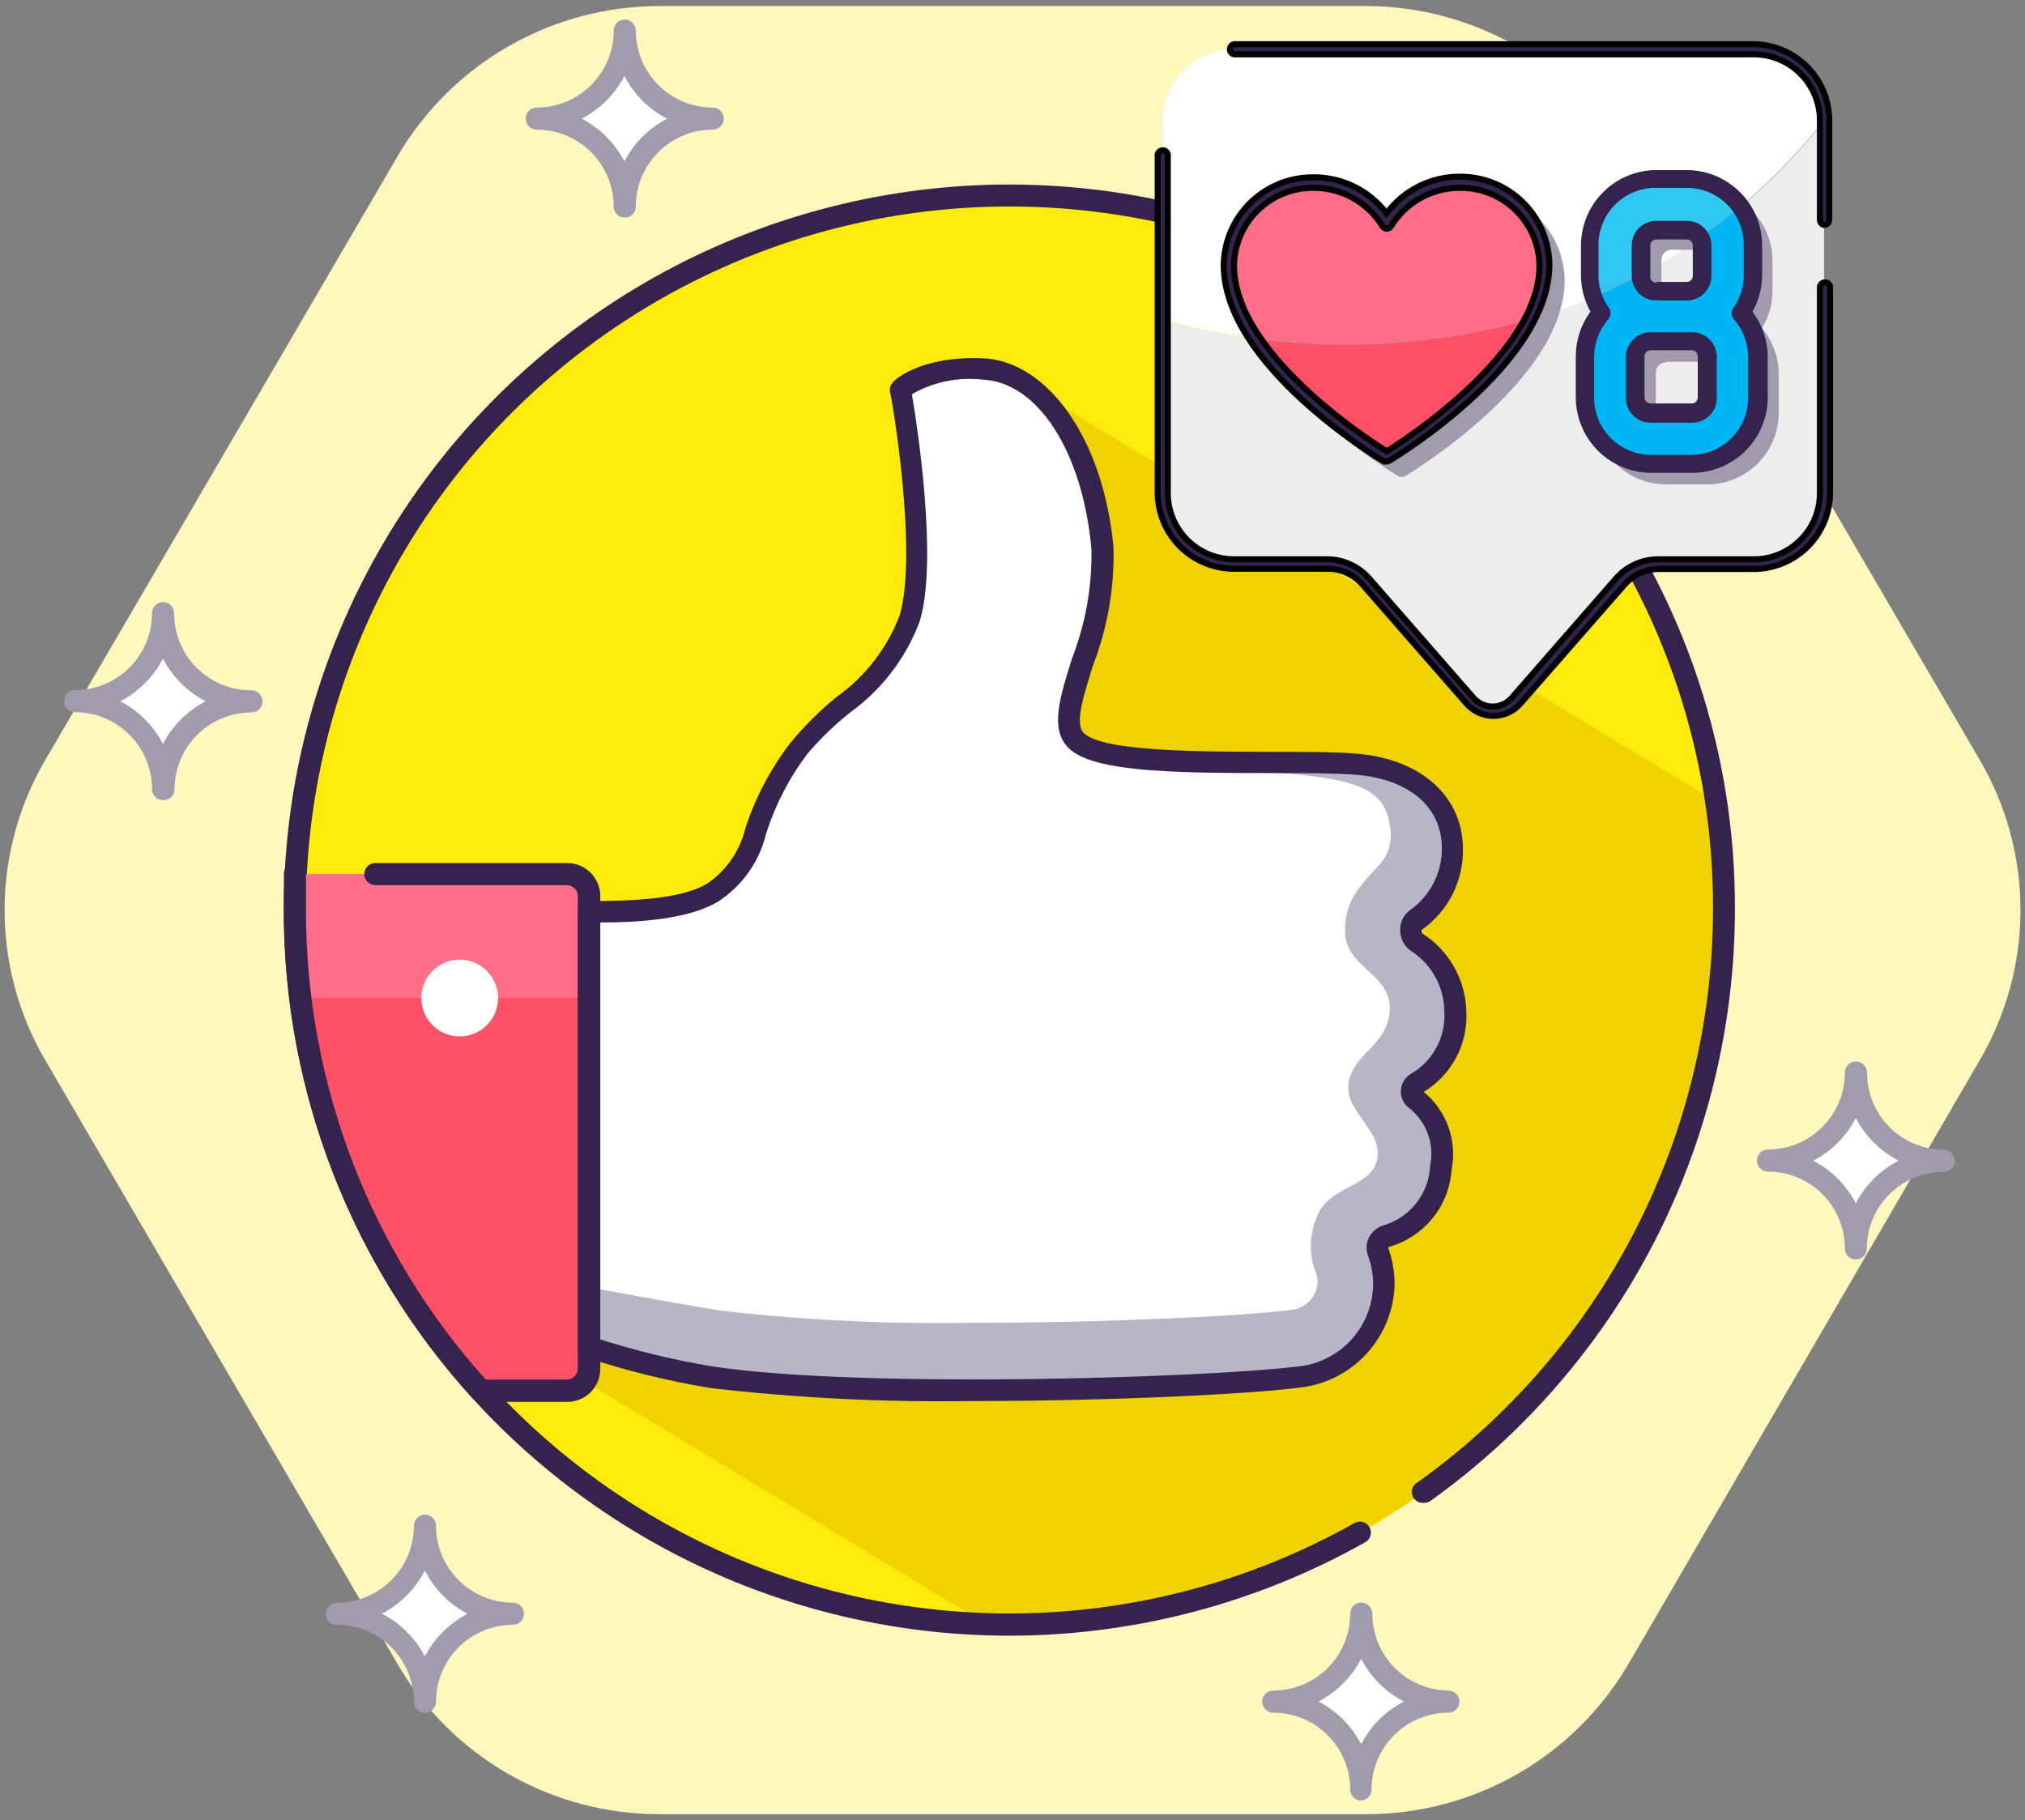<svg xmlns="http://www.w3.org/2000/svg" width="168" height="151" viewBox="0 0 168 151" fill="none">
  <rect x="0" y="0" width="168" height="151" fill="#808080" stroke="none"/>
  <g clip-path="url(#clip0_1605_18361)">
    <path d="M54.765 150.517H113.32C117.717 150.525 122.039 149.382 125.857 147.201C129.674 145.02 132.855 141.878 135.081 138.087L164.256 87.939C166.462 84.164 167.624 79.871 167.624 75.5C167.624 71.129 166.462 66.836 164.256 63.061L135.013 12.947C132.794 9.163 129.626 6.024 125.821 3.841C122.016 1.657 117.707 0.506 113.32 0.5H54.765C50.368 0.492 46.047 1.635 42.229 3.816C38.411 5.997 35.231 9.139 33.004 12.93L3.744 63.078C1.541 66.851 0.381 71.14 0.381 75.508C0.381 79.877 1.541 84.166 3.744 87.939L32.987 138.07C35.21 141.869 38.392 145.018 42.214 147.202C46.035 149.387 50.363 150.53 54.765 150.517Z" fill="#FFF7BB"/>
    <path d="M83.752 134.8C116.498 134.8 143.043 108.254 143.043 75.509C143.043 42.763 116.498 16.217 83.752 16.217C51.007 16.217 24.461 42.763 24.461 75.509C24.461 108.254 51.007 134.8 83.752 134.8Z" fill="#FFEA09"/>
    <path d="M143.026 75.508C143.052 72.507 142.852 69.508 142.427 66.537L85.926 32.414C85.306 31.904 84.614 31.489 83.872 31.181C83.164 30.889 82.411 30.721 81.646 30.685C76.664 30.479 74.797 32.397 74.797 32.397C74.797 32.397 77.229 45.906 75.568 51.333C74.027 56.367 69.37 58.319 66.408 62.102C61.956 67.787 63.155 71.845 59.149 74.088C56.871 75.406 53.053 75.645 48.876 75.628V74.344C48.876 73.858 48.683 73.392 48.339 73.049C47.996 72.705 47.53 72.512 47.044 72.512H24.529C24.529 73.505 24.529 74.498 24.529 75.491C24.529 76.484 24.529 77.478 24.529 78.453C24.529 78.779 24.529 79.104 24.529 79.429C24.529 80.08 24.529 80.731 24.683 81.381C24.683 81.775 24.769 82.152 24.82 82.528C24.872 82.905 24.957 83.675 25.043 84.24C25.128 84.805 25.18 85.045 25.248 85.456C25.317 85.867 25.437 86.535 25.54 87.083C25.642 87.63 25.711 87.904 25.813 88.332C25.916 88.76 26.036 89.36 26.173 89.873C26.31 90.387 26.395 90.712 26.498 91.123C26.601 91.534 26.772 92.116 26.926 92.613C27.08 93.109 27.183 93.435 27.32 93.846C27.457 94.256 27.645 94.821 27.817 95.301L28.262 96.516C28.444 96.984 28.627 97.452 28.81 97.92L29.323 99.119C29.517 99.575 29.723 100.032 29.94 100.489L30.505 101.67C30.727 102.115 30.95 102.56 31.189 103.005L31.806 104.153L32.559 105.454L33.21 106.55C33.467 106.978 33.758 107.406 34.032 107.817L34.734 108.878L35.624 110.128L36.343 111.121C36.668 111.549 37.011 111.977 37.353 112.405L38.055 113.295C38.466 113.809 38.911 114.288 39.339 114.785L39.853 115.384H46.992C47.289 115.386 47.581 115.315 47.844 115.178C48.106 115.04 48.331 114.841 48.499 114.597L81.852 134.748H83.752C99.465 134.744 114.534 128.502 125.648 117.394C136.762 106.287 143.012 91.222 143.026 75.508Z" fill="#EFD200"/>
    <path d="M118.166 124.681C117.952 124.712 117.734 124.666 117.552 124.55C117.369 124.435 117.234 124.258 117.17 124.052C117.106 123.845 117.117 123.623 117.203 123.424C117.288 123.226 117.442 123.064 117.635 122.969C125.188 117.567 131.347 110.446 135.605 102.193C139.862 93.941 142.095 84.794 142.119 75.509C142.175 62.841 138.073 50.504 130.442 40.393C130.297 40.2 130.234 39.957 130.268 39.718C130.302 39.478 130.429 39.263 130.622 39.117C130.815 38.972 131.058 38.909 131.297 38.943C131.536 38.977 131.752 39.104 131.897 39.297C139.764 49.725 143.992 62.446 143.934 75.509C143.919 85.093 141.622 94.537 137.234 103.057C132.846 111.578 126.491 118.932 118.697 124.51C118.542 124.621 118.357 124.681 118.166 124.681Z" fill="#34234D"/>
    <path d="M83.735 135.707C73.74 135.707 63.902 133.218 55.109 128.464C46.317 123.711 38.846 116.843 33.371 108.48C27.897 100.117 24.591 90.523 23.752 80.563C22.912 70.603 24.567 60.59 28.565 51.429C32.563 42.268 38.779 34.247 46.653 28.09C54.526 21.932 63.809 17.832 73.663 16.159C83.517 14.486 93.633 15.293 103.098 18.508C112.562 21.723 121.077 27.243 127.874 34.571C128.038 34.748 128.124 34.983 128.114 35.224C128.105 35.465 128 35.692 127.823 35.855C127.646 36.019 127.411 36.105 127.17 36.096C126.929 36.086 126.702 35.981 126.539 35.804C119.085 27.769 109.52 21.994 98.937 19.142C88.355 16.29 77.183 16.475 66.701 19.676C56.219 22.877 46.85 28.964 39.666 37.242C32.482 45.519 27.775 55.652 26.081 66.481C24.388 77.309 25.778 88.396 30.092 98.471C34.406 108.546 41.47 117.203 50.474 123.451C59.479 129.699 70.061 133.286 81.009 133.8C91.957 134.314 102.829 131.735 112.379 126.359C112.59 126.241 112.84 126.212 113.073 126.277C113.305 126.343 113.503 126.499 113.621 126.71C113.739 126.921 113.768 127.17 113.702 127.403C113.636 127.636 113.481 127.833 113.27 127.951C104.255 133.031 94.083 135.702 83.735 135.707Z" fill="#34234D"/>
    <path d="M120.769 83.778C120.731 82.666 120.423 81.579 119.871 80.613C119.319 79.646 118.54 78.829 117.601 78.231C117.448 78.136 117.32 78.005 117.229 77.849C117.137 77.693 117.085 77.518 117.077 77.337C117.068 77.157 117.104 76.977 117.18 76.814C117.257 76.65 117.372 76.508 117.516 76.399C118.474 75.719 119.25 74.814 119.776 73.762C120.302 72.711 120.56 71.547 120.529 70.372C120.529 66.52 117.55 63.763 112.568 63.37C106.609 62.873 91.662 64.054 89.231 61.332C87.108 58.969 92.073 52.121 91.474 45.461C90.686 36.677 86.492 30.77 81.51 30.565C76.527 30.36 74.661 32.277 74.661 32.277C74.661 32.277 77.092 45.786 75.431 51.213C73.891 56.247 69.234 58.199 66.272 61.983C61.82 67.667 63.018 71.725 59.012 73.968C56.735 75.286 52.917 75.526 48.739 75.509V111.737C52.093 112.843 55.527 113.685 59.012 114.254C71.374 116.103 99.932 115.179 107.688 114.254C109.61 114.057 111.393 113.163 112.699 111.74C114.005 110.317 114.744 108.464 114.776 106.532C114.776 105.621 114.614 104.716 114.297 103.862C114.244 103.724 114.222 103.576 114.231 103.429C114.241 103.282 114.282 103.138 114.351 103.008C114.421 102.878 114.518 102.765 114.636 102.676C114.754 102.587 114.889 102.524 115.033 102.492C116.269 102.123 117.362 101.383 118.165 100.372C118.967 99.362 119.44 98.129 119.519 96.842C119.736 95.775 119.647 94.669 119.262 93.651C118.877 92.634 118.212 91.745 117.344 91.089C117.242 91.022 117.158 90.931 117.1 90.823C117.041 90.715 117.011 90.595 117.011 90.473C117.011 90.35 117.041 90.23 117.1 90.122C117.158 90.015 117.242 89.923 117.344 89.856C118.438 89.278 119.341 88.397 119.948 87.32C120.556 86.242 120.84 85.013 120.769 83.778Z" fill="white"/>
    <path d="M120.443 81.946C119.961 80.412 118.955 79.097 117.601 78.231C117.448 78.136 117.32 78.004 117.229 77.849C117.137 77.693 117.085 77.518 117.077 77.337C117.068 77.157 117.104 76.977 117.18 76.814C117.257 76.65 117.372 76.508 117.516 76.399C118.474 75.719 119.25 74.813 119.776 73.762C120.301 72.711 120.56 71.547 120.529 70.372C120.529 66.52 117.55 63.763 112.568 63.37C109.417 63.113 103.733 63.37 98.716 63.164C100 63.387 104.366 64.003 105.822 64.106C113.492 64.636 114.947 65.818 115.341 68.711C115.434 69.283 115.389 69.868 115.21 70.419C115.032 70.97 114.724 71.47 114.314 71.879C112.602 73.694 111.506 74.995 111.592 77.392C111.711 80.388 115.581 80.816 115.29 83.984C115.033 86.809 112.191 87.408 111.866 89.976C111.609 92.322 114.896 93.897 114.211 96.362C113.646 98.417 110.684 98.365 109.469 100.489C109.053 101.273 108.812 102.138 108.762 103.025C108.711 103.911 108.853 104.798 109.178 105.625C109.269 105.872 109.315 106.133 109.314 106.395C109.278 106.992 109.025 107.555 108.602 107.977C108.179 108.4 107.617 108.653 107.02 108.69C102.928 109.203 91.611 109.751 80.482 109.751C73.585 109.862 66.687 109.525 59.834 108.741C57.882 108.45 53.43 107.645 48.773 106.772V111.635C52.127 112.74 55.562 113.582 59.046 114.151L60.245 114.425H60.639L61.46 114.511H61.94H62.744H63.241H64.131H64.611H65.724H66.032H67.487H67.915H69.011H69.576H70.586H71.185H72.23H72.743H73.959H74.387H76.099H86.988H88.906H89.351H90.686H91.406H92.553H93.289H94.368H95.104H96.165H96.833H97.963H98.494H100.052H100.48H101.593H102.106H102.997H103.51H104.298H104.777H105.479H105.907H106.592H106.9L107.774 114.408C109.695 114.212 111.478 113.317 112.784 111.894C114.091 110.471 114.83 108.618 114.862 106.686C114.862 105.775 114.699 104.87 114.382 104.016C114.3 103.877 114.252 103.72 114.241 103.559C114.231 103.398 114.258 103.237 114.322 103.089C114.385 102.94 114.482 102.809 114.606 102.705C114.73 102.602 114.876 102.528 115.033 102.492C115.367 102.398 115.693 102.277 116.009 102.132C116.585 101.869 117.112 101.51 117.567 101.071C118.222 100.418 118.725 99.629 119.039 98.759C119.268 98.144 119.434 97.507 119.536 96.859C119.59 96.513 119.618 96.164 119.622 95.814C119.645 95.501 119.645 95.186 119.622 94.873C119.521 94.13 119.274 93.415 118.895 92.768C118.515 92.122 118.012 91.557 117.413 91.106C117.31 91.039 117.226 90.948 117.168 90.84C117.11 90.733 117.079 90.612 117.079 90.49C117.079 90.367 117.11 90.247 117.168 90.139C117.226 90.032 117.31 89.94 117.413 89.873C118.219 89.425 118.918 88.807 119.462 88.062C120.006 87.317 120.382 86.463 120.563 85.559C120.679 84.996 120.725 84.421 120.7 83.847C120.698 83.205 120.612 82.566 120.443 81.946Z" fill="#B8B5C6"/>
    <path d="M24.923 82.802C26.424 94.933 31.652 106.299 39.887 115.333H47.027C47.512 115.333 47.978 115.14 48.322 114.796C48.666 114.453 48.858 113.987 48.858 113.501V82.682H24.889L24.923 82.802Z" fill="#FF5067"/>
    <path d="M48.842 74.344C48.842 73.858 48.649 73.392 48.305 73.049C47.961 72.705 47.495 72.512 47.01 72.512H24.529C24.529 73.505 24.529 74.498 24.529 75.491C24.535 77.93 24.689 80.366 24.992 82.785H48.961V74.344H48.842Z" fill="#FF6E86"/>
    <path d="M80.551 116.24C73.338 116.35 66.126 115.99 58.961 115.162C55.428 114.582 51.948 113.723 48.551 112.593C48.372 112.533 48.216 112.418 48.106 112.264C47.995 112.111 47.935 111.926 47.935 111.737V75.663C47.935 75.422 48.03 75.191 48.2 75.021C48.37 74.851 48.601 74.755 48.842 74.755C52.266 74.755 56.41 74.635 58.635 73.334C60.263 72.241 61.413 70.57 61.854 68.66C62.702 66.102 63.976 63.706 65.621 61.572C66.76 60.204 68.027 58.948 69.405 57.822C71.769 56.142 73.586 53.801 74.627 51.093C76.202 45.889 73.942 32.705 73.839 32.534C73.812 32.395 73.818 32.251 73.857 32.114C73.895 31.977 73.966 31.851 74.062 31.746C74.062 31.661 76.185 29.503 81.544 29.726C86.903 29.949 91.56 36.403 92.382 45.444C92.458 48.789 91.876 52.116 90.669 55.237C89.899 57.685 89.163 59.98 89.882 60.784C91.32 62.377 99.761 62.359 105.291 62.377C108.099 62.377 110.736 62.377 112.568 62.531C117.909 62.976 121.368 66.075 121.368 70.458C121.387 71.768 121.085 73.064 120.488 74.231C119.891 75.397 119.017 76.401 117.944 77.152C117.932 77.173 117.925 77.197 117.925 77.221C117.925 77.245 117.932 77.268 117.944 77.289C117.944 77.327 117.953 77.364 117.971 77.397C117.989 77.43 118.015 77.457 118.046 77.478C119.103 78.158 119.981 79.083 120.607 80.173C121.233 81.263 121.588 82.488 121.642 83.744C121.744 85.1 121.468 86.457 120.846 87.666C120.223 88.875 119.278 89.888 118.115 90.593C119.049 91.358 119.758 92.363 120.165 93.5C120.572 94.637 120.662 95.863 120.426 97.047C120.33 98.51 119.785 99.908 118.866 101.051C117.947 102.193 116.698 103.025 115.29 103.433C115.265 103.439 115.242 103.449 115.221 103.464C115.201 103.479 115.183 103.497 115.17 103.519C115.518 104.498 115.697 105.528 115.701 106.567C115.643 108.707 114.811 110.753 113.36 112.327C111.909 113.902 109.936 114.896 107.808 115.127C103.373 115.692 91.868 116.24 80.551 116.24ZM49.732 111.104C52.828 112.095 55.993 112.856 59.2 113.381C71.613 115.23 99.915 114.306 107.62 113.381C109.332 113.224 110.925 112.436 112.089 111.171C113.254 109.905 113.906 108.252 113.92 106.532C113.918 105.726 113.773 104.926 113.492 104.17C113.401 103.926 113.361 103.667 113.376 103.407C113.391 103.148 113.459 102.894 113.578 102.663C113.703 102.419 113.877 102.204 114.089 102.03C114.301 101.856 114.547 101.728 114.811 101.653C115.88 101.332 116.823 100.686 117.51 99.806C118.197 98.926 118.594 97.854 118.646 96.739C118.837 95.836 118.766 94.896 118.442 94.032C118.117 93.167 117.552 92.414 116.814 91.859C116.611 91.686 116.452 91.467 116.349 91.221C116.246 90.975 116.202 90.709 116.22 90.442C116.239 90.176 116.319 89.918 116.455 89.689C116.59 89.459 116.778 89.264 117.002 89.12C117.919 88.602 118.671 87.836 119.171 86.909C119.671 85.981 119.898 84.932 119.827 83.881C119.814 82.898 119.56 81.933 119.089 81.071C118.617 80.209 117.942 79.475 117.122 78.933C116.832 78.75 116.592 78.498 116.425 78.199C116.257 77.9 116.167 77.563 116.163 77.221C116.145 76.889 116.21 76.558 116.354 76.259C116.498 75.96 116.715 75.701 116.985 75.509C117.806 74.929 118.475 74.159 118.934 73.264C119.393 72.37 119.629 71.377 119.622 70.372C119.622 66.948 116.899 64.636 112.499 64.277C110.787 64.14 108.133 64.14 105.377 64.14C96.679 64.14 90.395 63.986 88.546 61.949C87.125 60.373 87.93 57.839 88.94 54.62C90.064 51.73 90.61 48.647 90.55 45.546C89.813 37.448 86.081 31.661 81.458 31.49C79.444 31.273 77.412 31.698 75.654 32.705C76.099 35.325 77.828 46.522 76.305 51.539C75.173 54.577 73.165 57.211 70.535 59.106C69.248 60.133 68.061 61.28 66.991 62.531C65.484 64.525 64.327 66.759 63.566 69.139C63.009 71.482 61.567 73.519 59.543 74.824C57.163 76.21 53.345 76.536 49.749 76.536V111.087L49.732 111.104Z" fill="#34234D"/>
    <path d="M47.01 116.309H39.888C39.762 116.309 39.638 116.283 39.523 116.233C39.408 116.183 39.305 116.11 39.22 116.018C29.126 104.942 23.538 90.493 23.554 75.508C23.554 74.533 23.554 73.505 23.554 72.478C23.556 72.357 23.582 72.237 23.633 72.126C23.683 72.015 23.755 71.916 23.845 71.834C23.934 71.752 24.04 71.69 24.155 71.65C24.27 71.611 24.391 71.596 24.512 71.605C24.633 71.609 24.752 71.638 24.861 71.689C24.971 71.739 25.069 71.811 25.151 71.901C25.232 71.99 25.295 72.095 25.335 72.209C25.375 72.322 25.393 72.443 25.386 72.564C25.386 73.557 25.386 74.55 25.386 75.491C25.371 89.877 30.683 103.759 40.298 114.46H47.027C47.268 114.46 47.499 114.364 47.669 114.194C47.839 114.024 47.934 113.793 47.934 113.552V74.344C47.934 74.104 47.839 73.873 47.669 73.703C47.499 73.532 47.268 73.437 47.027 73.437H31.139C30.896 73.437 30.663 73.34 30.491 73.169C30.319 72.997 30.223 72.764 30.223 72.521C30.223 72.278 30.319 72.045 30.491 71.873C30.663 71.701 30.896 71.605 31.139 71.605H47.061C47.788 71.605 48.485 71.894 48.998 72.407C49.512 72.921 49.801 73.618 49.801 74.344V113.569C49.801 113.933 49.728 114.294 49.587 114.63C49.447 114.965 49.24 115.27 48.98 115.525C48.721 115.78 48.412 115.98 48.074 116.115C47.736 116.25 47.374 116.316 47.01 116.309Z" fill="#34234D"/>
    <path d="M38.141 85.987C39.899 85.987 41.325 84.561 41.325 82.802C41.325 81.043 39.899 79.618 38.141 79.618C36.382 79.618 34.956 81.043 34.956 82.802C34.956 84.561 36.382 85.987 38.141 85.987Z" fill="white"/>
    <path d="M146.673 96.294C147.631 96.294 148.579 96.483 149.464 96.849C150.349 97.216 151.153 97.753 151.83 98.43C152.508 99.107 153.045 99.912 153.411 100.796C153.778 101.681 153.967 102.63 153.967 103.588C153.967 102.63 154.155 101.681 154.522 100.796C154.888 99.912 155.426 99.107 156.103 98.43C156.78 97.753 157.584 97.216 158.469 96.849C159.354 96.483 160.302 96.294 161.26 96.294C160.302 96.294 159.354 96.105 158.469 95.739C157.584 95.372 156.78 94.835 156.103 94.158C155.426 93.48 154.888 92.676 154.522 91.791C154.155 90.906 153.967 89.958 153.967 89C153.967 90.935 153.198 92.79 151.83 94.158C150.462 95.525 148.607 96.294 146.673 96.294Z" fill="white"/>
    <path d="M153.967 104.495C153.847 104.495 153.729 104.472 153.619 104.426C153.509 104.38 153.409 104.313 153.325 104.229C153.241 104.145 153.174 104.045 153.128 103.935C153.083 103.825 153.059 103.707 153.059 103.588C153.059 101.894 152.386 100.269 151.189 99.072C149.991 97.874 148.367 97.201 146.673 97.201C146.43 97.201 146.197 97.105 146.025 96.933C145.853 96.761 145.757 96.528 145.757 96.285C145.757 96.042 145.853 95.809 146.025 95.638C146.197 95.466 146.43 95.369 146.673 95.369C148.367 95.369 149.991 94.697 151.189 93.499C152.386 92.301 153.059 90.677 153.059 88.983C153.059 88.74 153.156 88.507 153.327 88.335C153.499 88.164 153.732 88.067 153.975 88.067C154.218 88.067 154.451 88.164 154.623 88.335C154.795 88.507 154.891 88.74 154.891 88.983C154.889 89.822 155.052 90.653 155.371 91.428C155.689 92.204 156.158 92.909 156.749 93.504C157.341 94.099 158.044 94.571 158.818 94.894C159.592 95.217 160.422 95.384 161.26 95.386C161.503 95.386 161.736 95.483 161.908 95.655C162.08 95.826 162.176 96.059 162.176 96.302C162.176 96.545 162.08 96.778 161.908 96.95C161.736 97.122 161.503 97.218 161.26 97.218C159.566 97.218 157.942 97.891 156.744 99.089C155.547 100.287 154.874 101.911 154.874 103.605C154.869 103.842 154.772 104.069 154.602 104.235C154.432 104.402 154.204 104.495 153.967 104.495ZM150.422 96.294C151.942 97.08 153.18 98.318 153.967 99.838C154.753 98.318 155.991 97.08 157.511 96.294C155.991 95.508 154.753 94.269 153.967 92.75C153.185 94.267 151.953 95.505 150.44 96.294H150.422Z" fill="#A09CAD"/>
    <path d="M105.633 141.169C107.567 141.169 109.422 141.937 110.79 143.305C112.158 144.673 112.926 146.528 112.926 148.463C112.926 146.537 113.688 144.69 115.045 143.323C116.401 141.957 118.243 141.182 120.169 141.169C118.234 141.169 116.379 140.4 115.011 139.033C113.644 137.665 112.875 135.81 112.875 133.875C112.875 135.801 112.114 137.648 110.757 139.015C109.4 140.381 107.558 141.155 105.633 141.169Z" fill="white"/>
    <path d="M112.926 149.387C112.686 149.387 112.455 149.291 112.285 149.121C112.115 148.951 112.019 148.72 112.019 148.48C112.019 146.786 111.346 145.162 110.149 143.964C108.951 142.766 107.327 142.093 105.633 142.093C105.39 142.093 105.157 141.997 104.985 141.825C104.813 141.653 104.717 141.42 104.717 141.177C104.717 140.934 104.813 140.701 104.985 140.53C105.157 140.358 105.39 140.261 105.633 140.261C107.327 140.261 108.951 139.589 110.149 138.391C111.346 137.193 112.019 135.569 112.019 133.875C112.019 133.632 112.116 133.399 112.287 133.227C112.459 133.056 112.692 132.959 112.935 132.959C113.178 132.959 113.411 133.056 113.583 133.227C113.755 133.399 113.851 133.632 113.851 133.875C113.851 135.557 114.514 137.171 115.697 138.367C116.88 139.563 118.487 140.243 120.169 140.261C120.412 140.261 120.645 140.358 120.817 140.53C120.988 140.701 121.085 140.934 121.085 141.177C121.085 141.42 120.988 141.653 120.817 141.825C120.645 141.997 120.412 142.093 120.169 142.093C118.475 142.093 116.851 142.766 115.653 143.964C114.455 145.162 113.783 146.786 113.783 148.48C113.783 148.712 113.694 148.935 113.535 149.104C113.376 149.273 113.158 149.374 112.926 149.387ZM109.382 141.169C110.902 141.955 112.14 143.193 112.926 144.713C113.713 143.193 114.951 141.955 116.471 141.169C114.951 140.383 113.713 139.144 112.926 137.625C112.14 139.144 110.902 140.383 109.382 141.169Z" fill="#A09CAD"/>
    <path d="M134.859 32.705C136.794 32.705 138.649 33.474 140.017 34.842C141.385 36.209 142.153 38.065 142.153 39.999C142.153 38.065 142.921 36.209 144.289 34.842C145.657 33.474 147.512 32.705 149.447 32.705C147.512 32.705 145.657 31.937 144.289 30.569C142.921 29.201 142.153 27.346 142.153 25.412C142.153 27.346 141.385 29.201 140.017 30.569C138.649 31.937 136.794 32.705 134.859 32.705Z" fill="white"/>
    <path d="M142.153 40.855C141.912 40.855 141.682 40.759 141.511 40.589C141.341 40.419 141.246 40.188 141.246 39.947C141.246 38.254 140.573 36.629 139.375 35.432C138.177 34.234 136.553 33.561 134.859 33.561C134.616 33.561 134.383 33.465 134.212 33.293C134.04 33.121 133.943 32.888 133.943 32.645C133.943 32.402 134.04 32.169 134.212 31.998C134.383 31.826 134.616 31.729 134.859 31.729C136.55 31.725 138.17 31.05 139.364 29.853C140.558 28.656 141.229 27.034 141.228 25.343C141.228 25.1 141.325 24.867 141.497 24.695C141.669 24.524 141.902 24.427 142.144 24.427C142.387 24.427 142.62 24.524 142.792 24.695C142.964 24.867 143.06 25.1 143.06 25.343C143.06 27.037 143.733 28.661 144.931 29.859C146.129 31.056 147.753 31.729 149.447 31.729C149.69 31.729 149.923 31.826 150.094 31.998C150.266 32.169 150.363 32.402 150.363 32.645C150.363 32.888 150.266 33.121 150.094 33.293C149.923 33.465 149.69 33.561 149.447 33.561C147.753 33.561 146.129 34.234 144.931 35.432C143.733 36.629 143.06 38.254 143.06 39.947C143.06 40.188 142.965 40.419 142.795 40.589C142.625 40.759 142.394 40.855 142.153 40.855ZM138.609 32.705C140.111 33.46 141.347 34.654 142.153 36.13C142.954 34.657 144.184 33.463 145.68 32.705C144.16 31.919 142.922 30.681 142.136 29.161C141.354 30.678 140.122 31.916 138.609 32.705Z" fill="#A09CAD"/>
    <path d="M44.527 9.848C46.462 9.848 48.317 10.617 49.685 11.985C51.053 13.352 51.821 15.207 51.821 17.142C51.821 15.207 52.59 13.352 53.957 11.985C55.325 10.617 57.18 9.848 59.115 9.848C57.18 9.848 55.325 9.08 53.957 7.712C52.59 6.344 51.821 4.489 51.821 2.555C51.821 3.512 51.632 4.461 51.266 5.346C50.899 6.231 50.362 7.035 49.685 7.712C49.008 8.389 48.203 8.927 47.319 9.293C46.434 9.66 45.485 9.848 44.527 9.848Z" fill="white"/>
    <path d="M51.821 18.049C51.58 18.049 51.349 17.954 51.179 17.784C51.009 17.613 50.914 17.383 50.914 17.142C50.914 16.303 50.748 15.473 50.428 14.698C50.106 13.923 49.636 13.219 49.043 12.626C48.45 12.033 47.746 11.563 46.971 11.242C46.196 10.921 45.366 10.756 44.527 10.756C44.284 10.756 44.051 10.659 43.88 10.487C43.708 10.316 43.611 10.083 43.611 9.84C43.611 9.597 43.708 9.364 43.88 9.192C44.051 9.02 44.284 8.924 44.527 8.924C45.366 8.924 46.196 8.759 46.971 8.438C47.746 8.117 48.45 7.646 49.043 7.053C49.636 6.46 50.106 5.756 50.428 4.981C50.748 4.207 50.914 3.376 50.914 2.537C50.914 2.295 51.01 2.062 51.182 1.89C51.354 1.718 51.587 1.621 51.83 1.621C52.072 1.621 52.306 1.718 52.477 1.89C52.649 2.062 52.746 2.295 52.746 2.537C52.746 4.231 53.418 5.856 54.616 7.053C55.814 8.251 57.438 8.924 59.132 8.924C59.375 8.924 59.608 9.02 59.779 9.192C59.951 9.364 60.048 9.597 60.048 9.84C60.048 10.083 59.951 10.316 59.779 10.487C59.608 10.659 59.375 10.756 59.132 10.756C57.438 10.756 55.814 11.428 54.616 12.626C53.418 13.824 52.746 15.448 52.746 17.142C52.746 17.263 52.722 17.382 52.675 17.493C52.628 17.604 52.56 17.705 52.474 17.79C52.388 17.874 52.286 17.941 52.173 17.985C52.061 18.03 51.942 18.052 51.821 18.049ZM48.26 9.848C49.779 10.635 51.018 11.873 51.804 13.392C52.59 11.873 53.828 10.635 55.348 9.848C53.828 9.062 52.59 7.824 51.804 6.304C51.018 7.824 49.779 9.062 48.26 9.848Z" fill="#A09CAD"/>
    <path d="M6.209 58.182C8.143 58.182 9.999 58.95 11.366 60.318C12.734 61.686 13.503 63.541 13.503 65.475C13.503 64.512 13.694 63.558 14.064 62.668C14.435 61.779 14.979 60.972 15.663 60.294C16.348 59.615 17.16 59.08 18.053 58.717C18.945 58.355 19.901 58.173 20.865 58.182C18.93 58.182 17.075 57.413 15.707 56.045C14.34 54.678 13.571 52.822 13.571 50.888C13.571 51.852 13.38 52.806 13.009 53.695C12.639 54.585 12.095 55.392 11.411 56.07C10.726 56.748 9.914 57.284 9.021 57.646C8.128 58.009 7.173 58.191 6.209 58.182Z" fill="white"/>
    <path d="M13.52 66.383C13.28 66.383 13.049 66.287 12.879 66.117C12.708 65.947 12.613 65.716 12.613 65.475C12.613 64.637 12.448 63.806 12.127 63.032C11.806 62.257 11.335 61.553 10.742 60.96C10.149 60.367 9.445 59.896 8.67 59.575C7.896 59.254 7.065 59.089 6.227 59.089C5.984 59.089 5.751 58.993 5.579 58.821C5.407 58.649 5.311 58.416 5.311 58.173C5.311 57.93 5.407 57.697 5.579 57.526C5.751 57.354 5.984 57.257 6.227 57.257C7.065 57.257 7.896 57.092 8.67 56.771C9.445 56.45 10.149 55.98 10.742 55.387C11.335 54.794 11.806 54.09 12.127 53.315C12.448 52.54 12.613 51.71 12.613 50.871C12.613 50.628 12.709 50.395 12.881 50.223C13.053 50.051 13.286 49.955 13.529 49.955C13.772 49.955 14.005 50.051 14.177 50.223C14.348 50.395 14.445 50.628 14.445 50.871C14.443 51.714 14.607 52.549 14.929 53.328C15.251 54.107 15.724 54.815 16.321 55.41C16.918 56.005 17.627 56.477 18.407 56.796C19.187 57.116 20.022 57.279 20.865 57.274C21.108 57.274 21.341 57.371 21.513 57.543C21.685 57.714 21.781 57.947 21.781 58.19C21.781 58.433 21.685 58.666 21.513 58.838C21.341 59.01 21.108 59.106 20.865 59.106C19.172 59.106 17.547 59.779 16.349 60.977C15.152 62.175 14.479 63.799 14.479 65.493C14.477 65.615 14.45 65.735 14.4 65.847C14.351 65.958 14.279 66.059 14.189 66.142C14.1 66.225 13.994 66.289 13.879 66.331C13.764 66.372 13.642 66.39 13.52 66.383ZM9.976 58.182C11.496 58.968 12.734 60.206 13.52 61.726C14.306 60.206 15.545 58.968 17.064 58.182C15.545 57.395 14.306 56.157 13.52 54.638C12.734 56.157 11.496 57.395 9.976 58.182Z" fill="#A09CAD"/>
    <path d="M27.953 133.875C29.887 133.875 31.743 134.644 33.111 136.011C34.478 137.379 35.247 139.234 35.247 141.169C35.247 139.234 36.015 137.379 37.383 136.011C38.751 134.644 40.606 133.875 42.541 133.875C41.583 133.875 40.634 133.687 39.749 133.32C38.864 132.953 38.06 132.416 37.383 131.739C36.706 131.062 36.169 130.258 35.802 129.373C35.435 128.488 35.247 127.539 35.247 126.581C35.247 127.539 35.058 128.488 34.692 129.373C34.325 130.258 33.788 131.062 33.111 131.739C32.433 132.416 31.629 132.953 30.744 133.32C29.859 133.687 28.911 133.875 27.953 133.875Z" fill="white"/>
    <path d="M35.247 142.093C35.006 142.093 34.775 141.998 34.605 141.828C34.435 141.657 34.339 141.427 34.339 141.186C34.339 140.347 34.174 139.517 33.853 138.742C33.532 137.967 33.062 137.263 32.469 136.67C31.876 136.077 31.172 135.607 30.397 135.286C29.622 134.965 28.792 134.8 27.953 134.8C27.71 134.8 27.477 134.703 27.305 134.531C27.134 134.36 27.037 134.127 27.037 133.884C27.037 133.641 27.134 133.408 27.305 133.236C27.477 133.064 27.71 132.968 27.953 132.968C28.792 132.968 29.622 132.803 30.397 132.482C31.172 132.161 31.876 131.69 32.469 131.097C33.062 130.504 33.532 129.8 33.853 129.025C34.174 128.251 34.339 127.42 34.339 126.582C34.339 126.339 34.436 126.106 34.608 125.934C34.779 125.762 35.012 125.666 35.255 125.666C35.498 125.666 35.731 125.762 35.903 125.934C36.075 126.106 36.171 126.339 36.171 126.582C36.171 128.275 36.844 129.9 38.042 131.097C39.239 132.295 40.864 132.968 42.558 132.968C42.8 132.968 43.033 133.064 43.205 133.236C43.377 133.408 43.474 133.641 43.474 133.884C43.474 134.127 43.377 134.36 43.205 134.531C43.033 134.703 42.8 134.8 42.558 134.8C40.864 134.8 39.239 135.473 38.042 136.67C36.844 137.868 36.171 139.492 36.171 141.186C36.171 141.307 36.147 141.426 36.101 141.537C36.054 141.649 35.986 141.749 35.9 141.834C35.813 141.918 35.711 141.985 35.599 142.029C35.487 142.074 35.367 142.096 35.247 142.093ZM31.703 133.892C33.222 134.679 34.461 135.917 35.247 137.436C36.033 135.917 37.271 134.679 38.791 133.892C37.264 133.093 36.025 131.835 35.247 130.297C34.466 131.829 33.227 133.08 31.703 133.875V133.892Z" fill="#A09CAD"/>
    <path d="M151.329 10.002C151.329 8.436 150.707 6.933 149.599 5.826C148.492 4.718 146.989 4.095 145.423 4.095H102.38C100.813 4.095 99.311 4.718 98.203 5.826C97.095 6.933 96.473 8.436 96.473 10.002V26.507C96.473 26.507 129.38 37.277 151.329 10.002Z" fill="white"/>
    <path d="M96.456 26.524V40.872C96.456 42.439 97.078 43.941 98.186 45.049C99.294 46.157 100.796 46.779 102.363 46.779H110.153C110.756 46.778 111.352 46.906 111.901 47.154C112.45 47.402 112.94 47.764 113.338 48.217L121.984 58.113C122.222 58.386 122.515 58.604 122.845 58.754C123.174 58.904 123.531 58.981 123.893 58.981C124.255 58.981 124.612 58.904 124.941 58.754C125.271 58.604 125.564 58.386 125.802 58.113L134.448 48.217C134.846 47.764 135.336 47.402 135.885 47.154C136.434 46.906 137.03 46.778 137.633 46.779H145.423C146.99 46.779 148.492 46.157 149.6 45.049C150.708 43.941 151.33 42.439 151.33 40.872V10.054C129.38 37.277 96.456 26.524 96.456 26.524Z" fill="#EDEDED"/>
    <path d="M151.33 18.666C151.232 18.646 151.144 18.592 151.081 18.514C151.019 18.436 150.985 18.338 150.987 18.238V10.002C150.987 8.545 150.408 7.147 149.378 6.116C148.347 5.085 146.949 4.506 145.491 4.506H102.38C102.283 4.487 102.196 4.434 102.134 4.358C102.071 4.281 102.037 4.186 102.037 4.087C102.037 3.988 102.071 3.892 102.134 3.816C102.196 3.74 102.283 3.687 102.38 3.667H145.423C147.103 3.667 148.714 4.335 149.902 5.523C151.09 6.711 151.758 8.322 151.758 10.002V18.238C151.758 18.351 151.713 18.46 151.633 18.54C151.552 18.621 151.443 18.666 151.33 18.666Z" fill="#34234D" stroke="black" stroke-width="0.5" stroke-miterlimit="10"/>
    <path d="M123.901 59.397C123.48 59.397 123.063 59.307 122.679 59.133C122.295 58.958 121.953 58.704 121.675 58.387L113.029 48.491C112.673 48.083 112.233 47.756 111.74 47.531C111.247 47.307 110.712 47.191 110.17 47.19H102.38C100.699 47.19 99.088 46.523 97.9 45.334C96.712 44.146 96.045 42.535 96.045 40.855V12.982C96.032 12.919 96.033 12.855 96.049 12.793C96.064 12.732 96.093 12.675 96.133 12.625C96.173 12.576 96.224 12.537 96.281 12.509C96.338 12.482 96.401 12.468 96.464 12.468C96.528 12.468 96.59 12.482 96.648 12.509C96.705 12.537 96.755 12.576 96.796 12.625C96.836 12.675 96.865 12.732 96.88 12.793C96.895 12.855 96.896 12.919 96.884 12.982V40.872C96.879 41.597 97.018 42.315 97.292 42.986C97.566 43.657 97.97 44.267 98.481 44.781C98.992 45.294 99.599 45.702 100.268 45.981C100.937 46.259 101.655 46.402 102.38 46.402H110.17C110.82 46.413 111.461 46.56 112.051 46.834C112.641 47.109 113.167 47.504 113.594 47.995L122.24 57.891C122.438 58.119 122.683 58.302 122.957 58.428C123.232 58.553 123.531 58.618 123.833 58.618C124.135 58.618 124.433 58.553 124.708 58.428C124.983 58.302 125.227 58.119 125.425 57.891L134.071 47.995C134.498 47.504 135.024 47.109 135.614 46.834C136.204 46.56 136.845 46.413 137.495 46.402H145.286C146.027 46.43 146.767 46.307 147.46 46.041C148.153 45.776 148.785 45.372 149.318 44.855C149.851 44.338 150.273 43.719 150.56 43.035C150.847 42.35 150.992 41.614 150.987 40.872V23.939C150.974 23.877 150.976 23.813 150.991 23.751C151.006 23.69 151.035 23.632 151.075 23.583C151.115 23.534 151.166 23.494 151.223 23.467C151.28 23.44 151.343 23.426 151.407 23.426C151.47 23.426 151.533 23.44 151.59 23.467C151.647 23.494 151.698 23.534 151.738 23.583C151.778 23.632 151.807 23.69 151.822 23.751C151.837 23.813 151.839 23.877 151.826 23.939V40.872C151.826 42.552 151.159 44.163 149.971 45.352C148.783 46.54 147.171 47.207 145.491 47.207H137.632C137.091 47.208 136.555 47.324 136.062 47.548C135.569 47.773 135.129 48.1 134.773 48.508L126.127 58.387C125.849 58.704 125.507 58.958 125.123 59.133C124.739 59.307 124.323 59.397 123.901 59.397Z" fill="#34234D" stroke="black" stroke-width="0.5" stroke-miterlimit="10"/>
    <path d="M129.38 23.22C129.353 21.379 128.597 19.625 127.278 18.341C125.959 17.057 124.184 16.349 122.343 16.371C121.123 16.369 119.923 16.684 118.861 17.284C117.799 17.884 116.91 18.75 116.282 19.796C115.655 18.75 114.766 17.884 113.704 17.284C112.641 16.684 111.442 16.369 110.221 16.371C108.381 16.349 106.606 17.057 105.287 18.341C103.968 19.625 103.212 21.379 103.185 23.22C103.185 31.318 116.265 39.143 116.265 39.143C116.265 39.143 129.38 31.318 129.38 23.22Z" fill="#A09CAD"/>
    <path d="M116.3 39.554C116.227 39.573 116.15 39.573 116.077 39.554C115.529 39.228 102.791 31.524 102.791 23.271C102.814 21.317 103.61 19.452 105.007 18.084C106.403 16.717 108.285 15.959 110.239 15.978C111.416 15.974 112.577 16.247 113.629 16.773C114.682 17.299 115.596 18.065 116.3 19.008C117.001 18.062 117.915 17.293 118.968 16.764C120.02 16.234 121.182 15.959 122.361 15.961C124.315 15.942 126.197 16.7 127.593 18.067C128.989 19.435 129.786 21.3 129.808 23.254C129.808 31.507 117.053 39.211 116.522 39.537C116.451 39.562 116.374 39.568 116.3 39.554ZM110.256 16.765C108.524 16.747 106.856 17.416 105.617 18.626C104.378 19.836 103.67 21.488 103.647 23.22C103.647 30.428 114.622 37.585 116.317 38.629C118.029 37.568 128.987 30.411 128.987 23.22C128.964 21.488 128.256 19.836 127.017 18.626C125.778 17.416 124.11 16.747 122.378 16.765C121.246 16.775 120.135 17.073 119.15 17.63C118.164 18.187 117.337 18.985 116.745 19.95C116.707 20.012 116.655 20.063 116.592 20.099C116.529 20.135 116.458 20.154 116.385 20.155C116.313 20.154 116.242 20.135 116.179 20.099C116.116 20.063 116.063 20.012 116.026 19.95C115.422 18.965 114.572 18.154 113.561 17.596C112.55 17.038 111.411 16.752 110.256 16.765Z" fill="#A09CAD"/>
    <path d="M145.731 27.261C146.361 26.344 146.695 25.257 146.69 24.145V21.611C146.69 20.153 146.111 18.755 145.08 17.724C144.05 16.694 142.652 16.115 141.194 16.115H138.677C137.22 16.115 135.822 16.694 134.791 17.724C133.76 18.755 133.181 20.153 133.181 21.611V24.145C133.181 25.259 133.522 26.346 134.157 27.261C133.262 28.264 132.768 29.563 132.771 30.907V34.332C132.771 35.789 133.35 37.187 134.38 38.218C135.411 39.249 136.809 39.828 138.266 39.828H141.691C143.148 39.828 144.546 39.249 145.577 38.218C146.608 37.187 147.187 35.789 147.187 34.332V30.907C147.17 29.553 146.652 28.254 145.731 27.261ZM137.41 21.611C137.41 21.275 137.544 20.952 137.781 20.715C138.019 20.477 138.341 20.344 138.677 20.344H141.211C141.547 20.344 141.87 20.477 142.107 20.715C142.345 20.952 142.478 21.275 142.478 21.611V24.145C142.478 24.481 142.345 24.803 142.107 25.041C141.87 25.278 141.547 25.412 141.211 25.412H138.677C138.511 25.412 138.346 25.379 138.193 25.315C138.039 25.252 137.899 25.158 137.781 25.041C137.664 24.923 137.571 24.783 137.507 24.629C137.443 24.476 137.41 24.311 137.41 24.145V21.611ZM142.906 34.28C142.906 34.616 142.773 34.939 142.535 35.176C142.298 35.414 141.975 35.547 141.639 35.547H138.215C137.879 35.547 137.557 35.414 137.319 35.176C137.082 34.939 136.948 34.616 136.948 34.28V30.856C136.948 30.52 137.082 30.198 137.319 29.96C137.557 29.723 137.879 29.589 138.215 29.589H141.639C141.975 29.589 142.298 29.723 142.535 29.96C142.773 30.198 142.906 30.52 142.906 30.856V34.28Z" fill="#A09CAD"/>
    <path d="M141.622 40.187H138.198C136.633 40.183 135.133 39.559 134.026 38.452C132.919 37.345 132.296 35.846 132.291 34.28V30.856C132.289 29.519 132.742 28.221 133.575 27.175C133.003 26.249 132.701 25.182 132.702 24.093V21.611C132.706 20.045 133.33 18.546 134.437 17.439C135.544 16.332 137.044 15.708 138.609 15.704H141.143C142.708 15.708 144.208 16.332 145.315 17.439C146.421 18.546 147.045 20.045 147.05 21.611V24.145C147.051 25.233 146.748 26.3 146.176 27.226C147.047 28.258 147.536 29.558 147.563 30.907V34.332C147.545 35.894 146.911 37.386 145.798 38.483C144.685 39.579 143.184 40.192 141.622 40.187ZM138.677 16.56C137.315 16.56 136.009 17.101 135.045 18.064C134.082 19.027 133.541 20.334 133.541 21.696V24.145C133.537 25.172 133.848 26.175 134.431 27.021C134.487 27.095 134.517 27.185 134.517 27.278C134.517 27.37 134.487 27.46 134.431 27.535C133.598 28.48 133.141 29.698 133.147 30.959V34.383C133.147 35.745 133.688 37.052 134.652 38.015C135.615 38.978 136.921 39.52 138.283 39.52H141.708C143.07 39.52 144.376 38.978 145.34 38.015C146.303 37.052 146.844 35.745 146.844 34.383V30.959C146.851 29.698 146.394 28.48 145.56 27.535C145.504 27.46 145.474 27.37 145.474 27.278C145.474 27.185 145.504 27.095 145.56 27.021C146.083 26.156 146.334 25.154 146.279 24.145V21.611C146.279 20.248 145.738 18.942 144.775 17.979C143.811 17.015 142.505 16.474 141.143 16.474H138.677V16.56ZM141.639 35.975H138.215C137.761 35.975 137.325 35.795 137.004 35.474C136.683 35.153 136.503 34.717 136.503 34.263V30.839C136.503 30.385 136.683 29.949 137.004 29.628C137.325 29.307 137.761 29.127 138.215 29.127H141.639C142.093 29.127 142.529 29.307 142.85 29.628C143.171 29.949 143.351 30.385 143.351 30.839V34.263C143.351 34.489 143.307 34.714 143.219 34.922C143.132 35.131 143.005 35.321 142.844 35.48C142.683 35.639 142.492 35.765 142.283 35.85C142.073 35.935 141.848 35.978 141.622 35.975H141.639ZM138.215 30.069C137.993 30.069 137.779 30.157 137.622 30.314C137.464 30.472 137.376 30.685 137.376 30.907V34.332C137.376 34.554 137.464 34.768 137.622 34.925C137.779 35.082 137.993 35.171 138.215 35.171H141.639C141.75 35.164 141.857 35.136 141.957 35.088C142.056 35.039 142.145 34.972 142.218 34.889C142.291 34.806 142.347 34.71 142.383 34.606C142.419 34.501 142.434 34.391 142.427 34.28V30.856C142.427 30.634 142.338 30.42 142.181 30.263C142.024 30.106 141.81 30.017 141.588 30.017H138.164L138.215 30.069ZM141.211 25.857H138.677C138.223 25.857 137.788 25.676 137.467 25.355C137.146 25.034 136.965 24.599 136.965 24.145V21.611C136.965 21.157 137.146 20.721 137.467 20.4C137.788 20.079 138.223 19.898 138.677 19.898H141.211C141.665 19.898 142.101 20.079 142.422 20.4C142.743 20.721 142.923 21.157 142.923 21.611V24.145C142.923 24.599 142.743 25.034 142.422 25.355C142.101 25.676 141.665 25.857 141.211 25.857ZM138.677 20.72C138.455 20.72 138.241 20.809 138.084 20.966C137.927 21.123 137.838 21.337 137.838 21.559V24.145C137.838 24.367 137.927 24.58 138.084 24.738C138.241 24.895 138.455 24.983 138.677 24.983H141.211C141.434 24.983 141.647 24.895 141.804 24.738C141.962 24.58 142.05 24.367 142.05 24.145V21.611C142.057 21.496 142.041 21.381 142.002 21.274C141.963 21.166 141.902 21.067 141.823 20.984C141.745 20.901 141.65 20.834 141.545 20.789C141.439 20.743 141.326 20.72 141.211 20.72H138.677Z" fill="#A09CAD"/>
    <path d="M121.093 15.07C119.873 15.068 118.673 15.382 117.611 15.983C116.549 16.583 115.66 17.448 115.032 18.494C114.405 17.448 113.516 16.583 112.454 15.983C111.391 15.382 110.192 15.068 108.971 15.07C107.131 15.047 105.356 15.756 104.037 17.04C102.718 18.323 101.962 20.078 101.935 21.919C102.044 24.142 102.813 26.282 104.143 28.065C111.726 29.099 119.439 28.574 126.812 26.524C127.609 25.117 128.05 23.536 128.096 21.919C128.069 20.084 127.318 18.335 126.006 17.052C124.694 15.769 122.928 15.056 121.093 15.07Z" fill="#FF6E86"/>
    <path d="M104.16 28.1C107.158 31.985 110.843 35.287 115.032 37.842C115.032 37.842 123.593 32.705 126.846 26.524C119.47 28.588 111.75 29.124 104.16 28.1Z" fill="#FF5067"/>
    <path d="M115.032 38.287C114.959 38.306 114.882 38.306 114.81 38.287C114.262 37.962 101.523 30.257 101.523 22.004C101.546 20.05 102.343 18.185 103.739 16.817C105.135 15.45 107.017 14.692 108.971 14.711C110.145 14.703 111.304 14.97 112.357 15.491C113.409 16.011 114.325 16.77 115.032 17.707C115.734 16.76 116.648 15.992 117.7 15.462C118.753 14.933 119.915 14.658 121.093 14.659C123.047 14.641 124.929 15.399 126.325 16.766C127.721 18.134 128.518 19.999 128.541 21.953C128.541 30.206 115.786 37.91 115.255 38.235C115.187 38.272 115.11 38.29 115.032 38.287ZM108.988 15.584C107.257 15.566 105.588 16.235 104.349 17.445C103.111 18.655 102.402 20.307 102.38 22.039C102.38 29.247 113.354 36.403 115.049 37.448C116.761 36.386 127.719 29.23 127.719 22.039C127.708 21.18 127.528 20.331 127.189 19.542C126.85 18.753 126.358 18.038 125.743 17.439C125.128 16.839 124.4 16.367 123.603 16.049C122.805 15.73 121.952 15.573 121.093 15.584C119.953 15.585 118.831 15.878 117.836 16.436C116.841 16.993 116.005 17.796 115.409 18.768C115.371 18.83 115.318 18.882 115.256 18.918C115.193 18.953 115.122 18.973 115.049 18.974C114.977 18.973 114.906 18.953 114.843 18.918C114.78 18.882 114.727 18.83 114.69 18.768C114.092 17.794 113.253 16.989 112.255 16.432C111.257 15.874 110.132 15.582 108.988 15.584Z" fill="#34234D" stroke="black" stroke-width="0.5" stroke-miterlimit="10"/>
    <path d="M141.211 20.361V22.895C141.211 23.231 141.077 23.553 140.84 23.791C140.602 24.028 140.28 24.162 139.944 24.162H137.41C137.074 24.162 136.752 24.028 136.514 23.791C136.276 23.553 136.143 23.231 136.143 22.895V22.775C134.842 23.471 133.535 24.099 132.222 24.658C132.383 25.132 132.607 25.581 132.89 25.994C131.994 26.997 131.5 28.296 131.503 29.64V33.065C131.503 34.522 132.082 35.92 133.113 36.951C134.143 37.982 135.541 38.561 136.999 38.561H140.423C141.878 38.543 143.266 37.949 144.283 36.909C145.301 35.869 145.864 34.468 145.851 33.013V29.589C145.853 28.244 145.359 26.946 144.464 25.942C145.099 25.027 145.44 23.94 145.44 22.826V20.361C145.439 19.21 145.073 18.089 144.395 17.159C143.254 18.095 142.112 18.957 140.971 19.744C141.105 19.925 141.188 20.137 141.211 20.361ZM141.639 29.64V33.065C141.639 33.401 141.505 33.723 141.268 33.961C141.03 34.198 140.708 34.332 140.372 34.332H136.948C136.611 34.332 136.289 34.198 136.052 33.961C135.814 33.723 135.681 33.401 135.681 33.065V29.64C135.681 29.305 135.814 28.982 136.052 28.745C136.289 28.507 136.611 28.373 136.948 28.373H140.372C140.705 28.378 141.023 28.514 141.257 28.751C141.491 28.988 141.622 29.307 141.622 29.64H141.639Z" fill="#00B5F4"/>
    <path d="M139.944 14.865H137.41C135.952 14.865 134.554 15.444 133.524 16.475C132.493 17.505 131.914 18.903 131.914 20.361V22.895C131.919 23.477 132.017 24.055 132.205 24.607C133.518 24.059 134.825 23.431 136.126 22.724V20.361C136.114 20.186 136.139 20.01 136.198 19.846C136.257 19.681 136.35 19.53 136.471 19.403C136.592 19.276 136.738 19.175 136.899 19.107C137.061 19.039 137.235 19.005 137.41 19.008H139.944C140.172 19.009 140.396 19.071 140.592 19.189C140.788 19.306 140.949 19.475 141.057 19.676C142.198 18.877 143.34 18.015 144.481 17.091C143.959 16.383 143.274 15.811 142.485 15.423C141.695 15.036 140.823 14.844 139.944 14.865Z" fill="#2FC8F2"/>
    <path d="M136.982 39.092C135.372 39.087 133.828 38.445 132.69 37.306C131.551 36.167 130.909 34.624 130.904 33.013V29.589C130.919 28.276 131.357 27.003 132.154 25.959C131.608 25.03 131.318 23.973 131.315 22.895V20.361C131.32 18.75 131.962 17.207 133.1 16.068C134.239 14.929 135.783 14.287 137.393 14.283H139.927C141.538 14.287 143.081 14.929 144.22 16.068C145.359 17.207 146.001 18.75 146.005 20.361V22.895C146.003 23.973 145.714 25.031 145.166 25.959C145.974 27.017 146.413 28.31 146.416 29.64V33.065C146.412 34.675 145.77 36.219 144.631 37.358C143.492 38.496 141.949 39.138 140.338 39.143H136.914L136.982 39.092ZM137.41 15.447C136.112 15.447 134.866 15.963 133.948 16.881C133.03 17.799 132.514 19.045 132.514 20.344V22.878C132.515 23.869 132.82 24.837 133.387 25.651C133.472 25.755 133.518 25.885 133.518 26.019C133.518 26.154 133.472 26.284 133.387 26.387C132.584 27.281 132.139 28.439 132.137 29.64V33.065C132.168 34.334 132.691 35.541 133.595 36.432C134.498 37.323 135.713 37.829 136.982 37.842H140.407C141.705 37.842 142.951 37.326 143.869 36.407C144.787 35.489 145.303 34.244 145.303 32.945V29.521C145.301 28.319 144.856 27.161 144.053 26.268C143.969 26.164 143.922 26.034 143.922 25.899C143.922 25.765 143.969 25.635 144.053 25.531C144.621 24.718 144.925 23.75 144.927 22.758V20.361C144.927 19.062 144.411 17.817 143.492 16.898C142.574 15.98 141.329 15.464 140.03 15.464H137.41V15.447ZM136.982 34.88C136.487 34.88 136.013 34.683 135.663 34.333C135.313 33.983 135.116 33.508 135.116 33.013V29.589C135.116 29.094 135.313 28.619 135.663 28.27C136.013 27.919 136.487 27.723 136.982 27.723H140.407C140.902 27.723 141.376 27.919 141.726 28.27C142.076 28.619 142.273 29.094 142.273 29.589V33.013C142.273 33.508 142.076 33.983 141.726 34.333C141.376 34.683 140.902 34.88 140.407 34.88H136.982ZM136.982 28.973C136.805 28.973 136.635 29.043 136.51 29.168C136.385 29.294 136.315 29.463 136.315 29.64V33.065C136.315 33.242 136.385 33.412 136.51 33.537C136.635 33.662 136.805 33.733 136.982 33.733H140.407C140.584 33.733 140.754 33.662 140.879 33.537C141.004 33.412 141.074 33.242 141.074 33.065V29.64C141.074 29.463 141.004 29.294 140.879 29.168C140.754 29.043 140.584 28.973 140.407 28.973H136.982ZM137.41 24.744C136.921 24.735 136.455 24.534 136.113 24.185C135.77 23.836 135.578 23.367 135.578 22.878V20.361C135.578 19.866 135.775 19.391 136.125 19.041C136.475 18.691 136.95 18.494 137.445 18.494H139.979C140.474 18.494 140.948 18.691 141.298 19.041C141.648 19.391 141.845 19.866 141.845 20.361V22.895C141.845 23.39 141.648 23.864 141.298 24.214C140.948 24.564 140.474 24.761 139.979 24.761H137.41V24.744ZM137.41 19.607C137.233 19.607 137.063 19.678 136.938 19.803C136.813 19.928 136.743 20.098 136.743 20.275V22.809C136.743 22.986 136.813 23.156 136.938 23.281C137.063 23.407 137.233 23.477 137.41 23.477H139.944C140.121 23.477 140.291 23.407 140.417 23.281C140.542 23.156 140.612 22.986 140.612 22.809V20.361C140.612 20.184 140.542 20.014 140.417 19.889C140.291 19.763 140.121 19.693 139.944 19.693H137.41V19.607Z" fill="#34234D"/>
    <path d="M139.945 14.437C141.513 14.441 143.015 15.067 144.123 16.178C145.23 17.288 145.852 18.793 145.852 20.361V22.895C145.853 23.983 145.55 25.05 144.978 25.977C145.812 27.022 146.265 28.32 146.262 29.658V33.082C146.258 34.647 145.634 36.147 144.527 37.254C143.421 38.361 141.921 38.984 140.356 38.989H136.931C135.366 38.984 133.866 38.361 132.76 37.254C131.653 36.147 131.029 34.647 131.024 33.082V29.658C131.022 28.32 131.475 27.022 132.309 25.977C131.737 25.05 131.434 23.983 131.435 22.895V20.361C131.44 18.796 132.064 17.296 133.17 16.189C134.277 15.082 135.777 14.458 137.342 14.454H139.876M136.983 38.081H140.407C141.769 38.081 143.076 37.54 144.039 36.577C145.002 35.614 145.543 34.307 145.543 32.945V29.521C145.55 28.26 145.093 27.042 144.259 26.096C144.204 26.022 144.174 25.932 144.174 25.84C144.174 25.747 144.204 25.657 144.259 25.583C144.843 24.737 145.153 23.733 145.15 22.706V20.361C145.15 18.998 144.608 17.692 143.645 16.729C142.682 15.765 141.375 15.224 140.013 15.224H137.411C136.048 15.224 134.742 15.765 133.779 16.729C132.815 17.692 132.274 18.998 132.274 20.361V22.895C132.271 23.922 132.581 24.926 133.165 25.771C133.22 25.845 133.25 25.935 133.25 26.028C133.25 26.12 133.22 26.211 133.165 26.285C132.331 27.23 131.874 28.449 131.881 29.709V33.133C131.881 34.495 132.422 35.802 133.385 36.765C134.348 37.728 135.655 38.27 137.017 38.27M139.945 18.666C140.399 18.666 140.834 18.846 141.155 19.167C141.476 19.488 141.657 19.924 141.657 20.378V22.912C141.657 23.366 141.476 23.801 141.155 24.122C140.834 24.444 140.399 24.624 139.945 24.624H137.411C136.957 24.624 136.521 24.444 136.2 24.122C135.879 23.801 135.699 23.366 135.699 22.912V20.361C135.699 19.907 135.879 19.471 136.2 19.15C136.521 18.829 136.957 18.649 137.411 18.649H139.945M137.411 23.785H139.945C140.055 23.776 140.162 23.746 140.261 23.696C140.36 23.645 140.447 23.576 140.519 23.492C140.59 23.407 140.645 23.31 140.678 23.204C140.712 23.099 140.725 22.988 140.715 22.878V20.361C140.715 20.138 140.627 19.925 140.469 19.767C140.312 19.61 140.099 19.522 139.876 19.522H137.411C137.188 19.522 136.975 19.61 136.817 19.767C136.66 19.925 136.572 20.138 136.572 20.361V22.895C136.572 23.117 136.66 23.331 136.817 23.488C136.975 23.645 137.188 23.734 137.411 23.734M140.373 27.963C140.827 27.963 141.262 28.143 141.583 28.464C141.904 28.785 142.085 29.221 142.085 29.675V33.099C142.085 33.553 141.904 33.989 141.583 34.31C141.262 34.631 140.827 34.811 140.373 34.811H136.948C136.494 34.811 136.059 34.631 135.738 34.31C135.417 33.989 135.236 33.553 135.236 33.099V29.675C135.236 29.221 135.417 28.785 135.738 28.464C136.059 28.143 136.494 27.963 136.948 27.963H140.373ZM136.948 33.87H140.373C140.595 33.87 140.809 33.781 140.966 33.624C141.123 33.466 141.212 33.253 141.212 33.031V29.606C141.212 29.384 141.123 29.17 140.966 29.013C140.809 28.856 140.595 28.767 140.373 28.767H136.948C136.726 28.767 136.513 28.856 136.355 29.013C136.198 29.17 136.109 29.384 136.109 29.606V33.031C136.109 33.253 136.198 33.466 136.355 33.624C136.513 33.781 136.726 33.87 136.948 33.87ZM139.91 14.111H137.411C135.755 14.116 134.168 14.776 132.997 15.947C131.826 17.118 131.166 18.705 131.161 20.361V22.895C131.173 23.932 131.444 24.95 131.949 25.857C131.16 26.929 130.735 28.224 130.733 29.555V32.979C130.738 34.635 131.398 36.222 132.569 37.393C133.74 38.564 135.327 39.224 136.983 39.228H140.407C142.063 39.224 143.65 38.564 144.821 37.393C145.992 36.222 146.652 34.635 146.656 32.979V29.555C146.64 28.218 146.196 26.922 145.389 25.857C145.914 24.927 146.191 23.877 146.194 22.809V20.361C146.189 18.705 145.53 17.118 144.359 15.947C143.188 14.776 141.601 14.116 139.945 14.111H139.91ZM136.983 37.739C135.729 37.739 134.527 37.241 133.641 36.355C132.755 35.469 132.257 34.267 132.257 33.013V29.589C132.258 28.433 132.685 27.318 133.456 26.456C133.563 26.322 133.621 26.156 133.621 25.985C133.621 25.814 133.563 25.648 133.456 25.514C132.911 24.73 132.618 23.798 132.617 22.843V20.361C132.61 19.73 132.729 19.104 132.968 18.521C133.207 17.937 133.56 17.407 134.007 16.962C134.453 16.516 134.985 16.165 135.569 15.928C136.154 15.692 136.78 15.575 137.411 15.584H139.945C141.198 15.584 142.4 16.082 143.286 16.968C144.172 17.854 144.67 19.056 144.67 20.309V22.843C144.669 23.798 144.376 24.73 143.831 25.514C143.724 25.648 143.666 25.814 143.666 25.985C143.666 26.156 143.724 26.322 143.831 26.456C144.602 27.318 145.028 28.433 145.03 29.589V33.013C145.03 34.267 144.532 35.469 143.646 36.355C142.759 37.241 141.558 37.739 140.304 37.739H136.88H136.983ZM139.945 18.323H137.411C136.87 18.323 136.352 18.538 135.97 18.92C135.588 19.302 135.373 19.82 135.373 20.361V22.895C135.373 23.435 135.588 23.953 135.97 24.335C136.352 24.718 136.87 24.932 137.411 24.932H139.945C140.485 24.932 141.003 24.718 141.385 24.335C141.767 23.953 141.982 23.435 141.982 22.895V20.361C141.982 19.82 141.767 19.302 141.385 18.92C141.003 18.538 140.485 18.323 139.945 18.323ZM137.411 23.46C137.279 23.46 137.153 23.407 137.06 23.314C136.967 23.221 136.914 23.095 136.914 22.963V20.361C136.914 20.229 136.967 20.103 137.06 20.01C137.153 19.916 137.279 19.864 137.411 19.864H139.945C140.076 19.864 140.203 19.916 140.296 20.01C140.389 20.103 140.441 20.229 140.441 20.361V22.895C140.441 23.026 140.389 23.153 140.296 23.246C140.203 23.339 140.076 23.391 139.945 23.391H137.411V23.46ZM140.356 27.569H136.931C136.391 27.569 135.873 27.784 135.491 28.166C135.109 28.548 134.894 29.066 134.894 29.606V33.031C134.894 33.571 135.109 34.089 135.491 34.471C135.873 34.853 136.391 35.068 136.931 35.068H140.356C140.627 35.072 140.898 35.023 141.15 34.921C141.402 34.82 141.632 34.669 141.825 34.477C142.018 34.286 142.17 34.058 142.274 33.806C142.377 33.555 142.43 33.285 142.427 33.013V29.589C142.425 29.32 142.37 29.054 142.264 28.807C142.158 28.559 142.005 28.335 141.812 28.147C141.62 27.959 141.392 27.812 141.142 27.712C140.892 27.613 140.625 27.564 140.356 27.569ZM136.931 33.476C136.8 33.476 136.673 33.423 136.58 33.33C136.487 33.237 136.435 33.111 136.435 32.979V29.555C136.435 29.423 136.487 29.297 136.58 29.204C136.673 29.111 136.8 29.058 136.931 29.058H140.356C140.487 29.058 140.614 29.111 140.707 29.204C140.8 29.297 140.852 29.423 140.852 29.555V32.979C140.852 33.111 140.8 33.237 140.707 33.33C140.614 33.423 140.487 33.476 140.356 33.476H136.931Z" fill="#34234D"/>
  </g>
  <defs>
    <clipPath id="clip0_1605_18361">
      <rect width="167.258" height="150" fill="white" transform="translate(0.371 0.5)"/>
    </clipPath>
  </defs>
</svg>